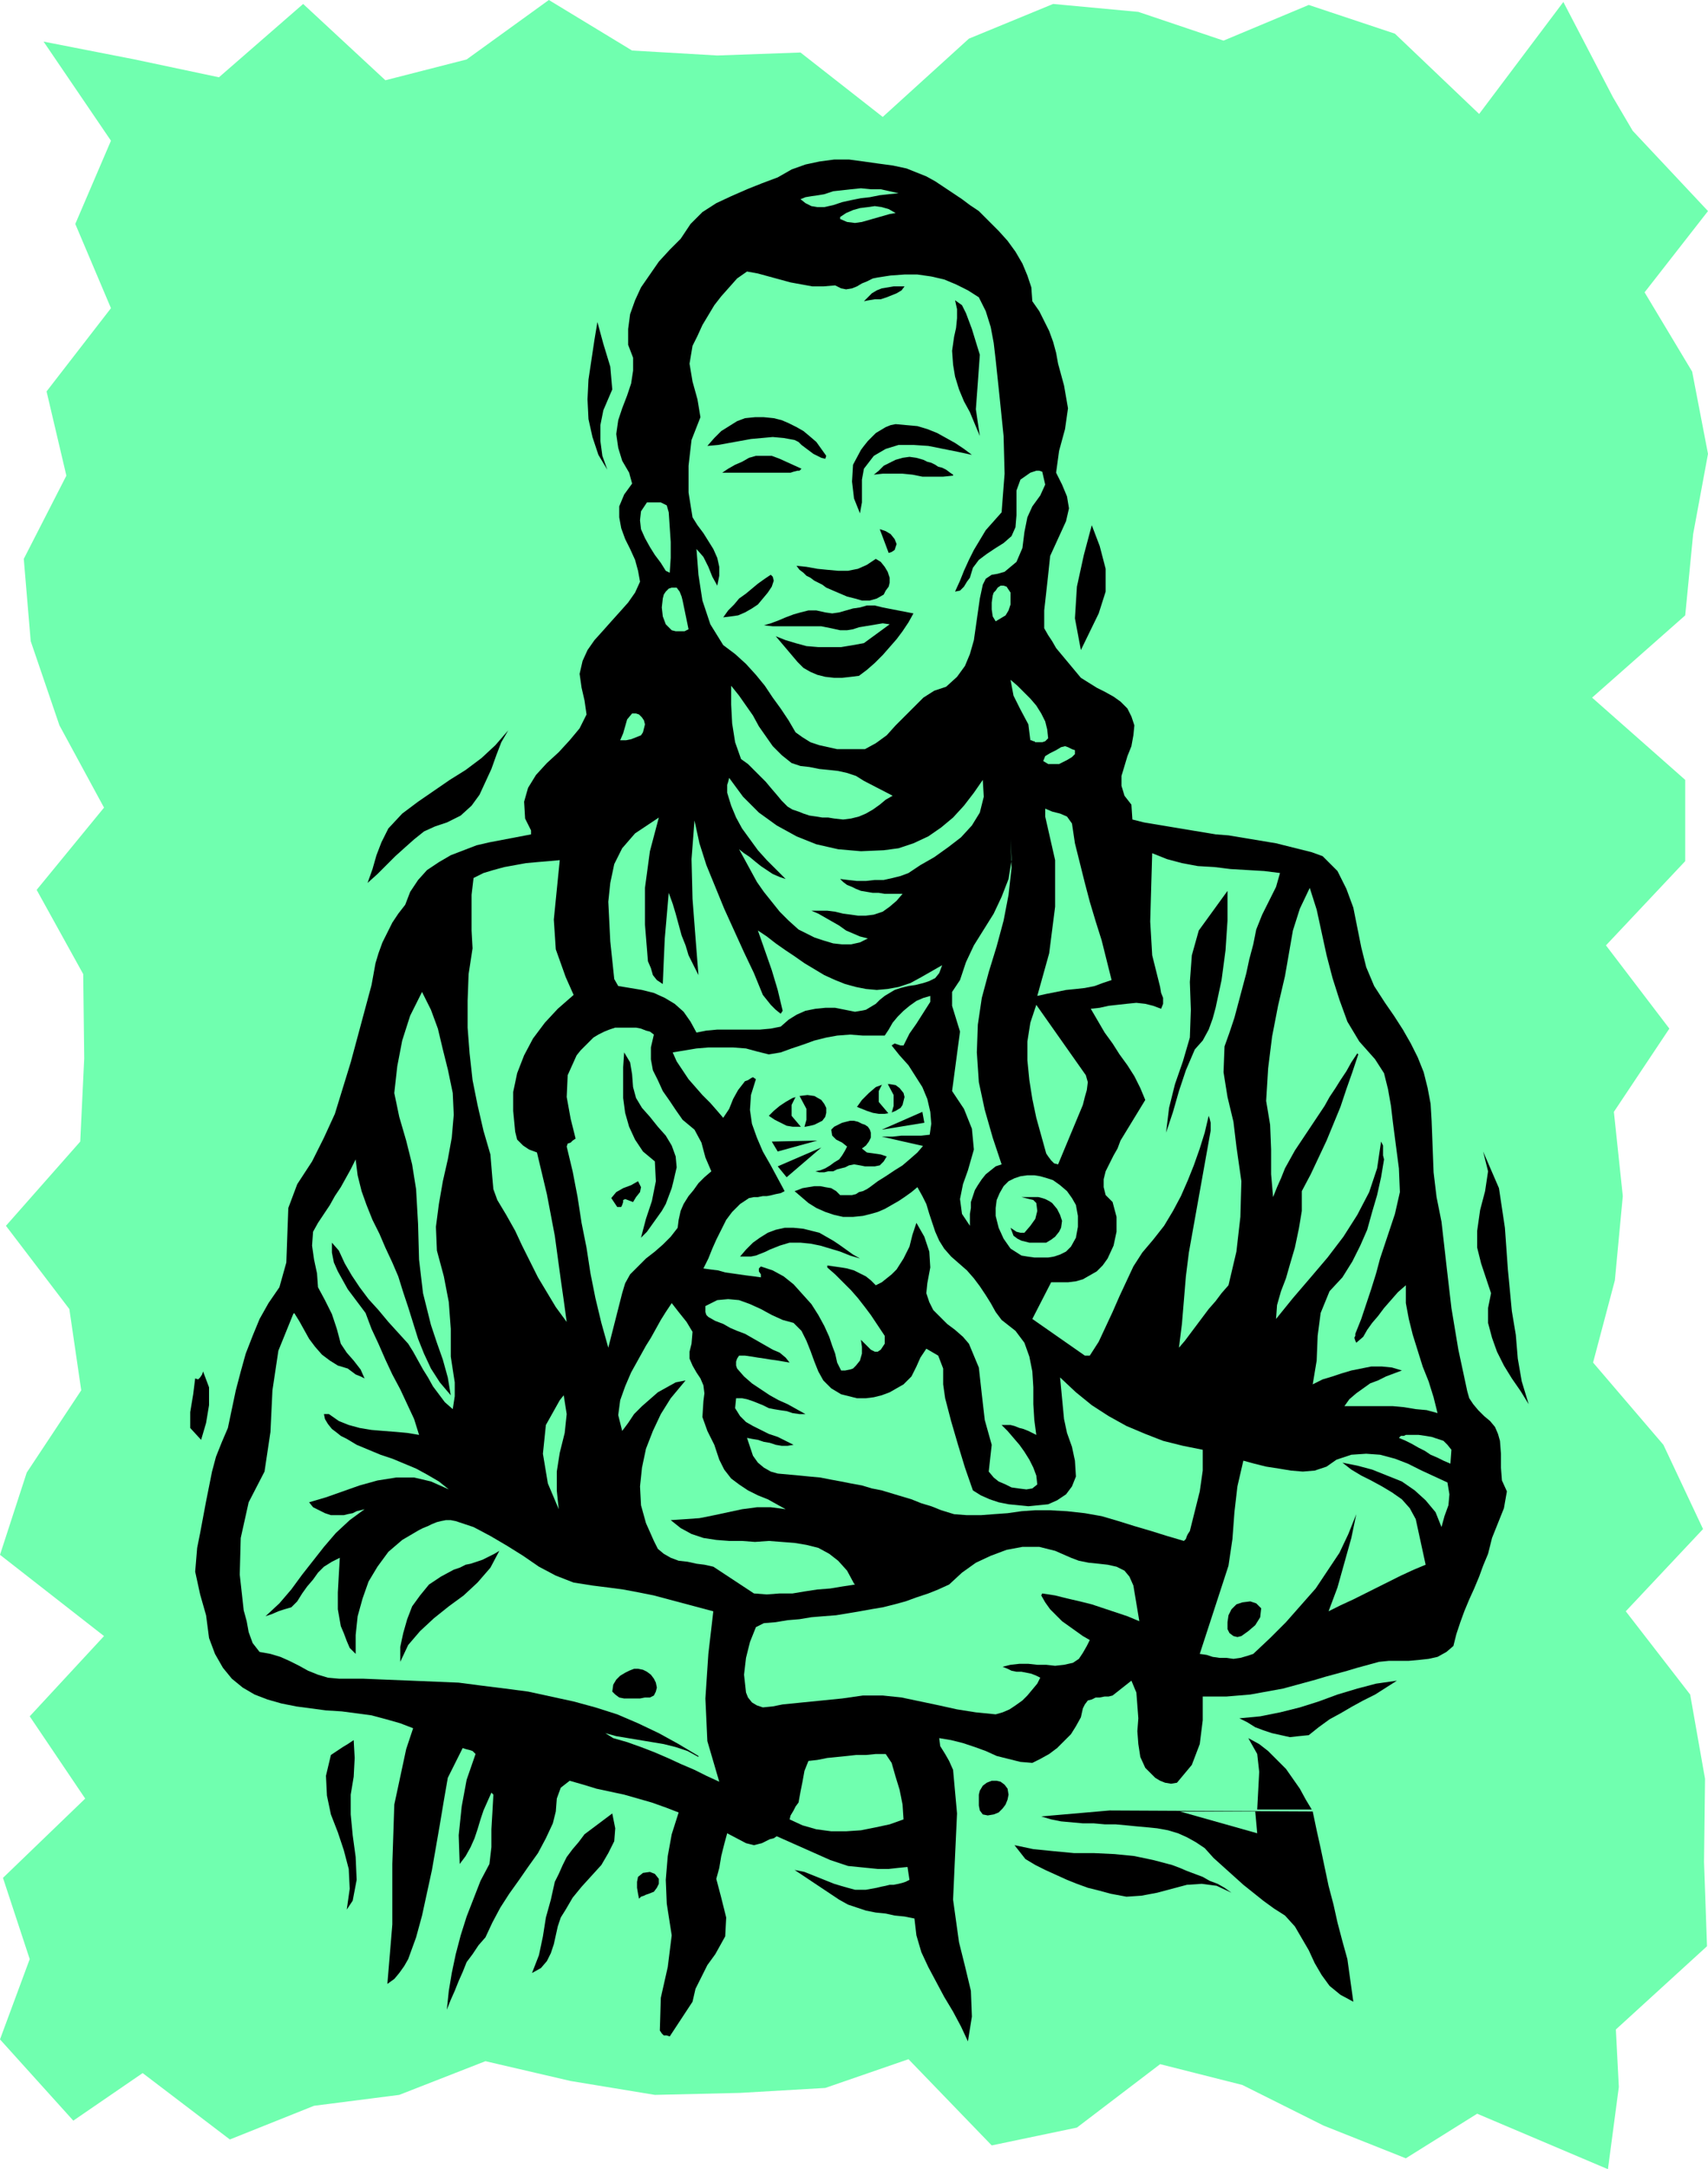 <svg xmlns="http://www.w3.org/2000/svg" width="1.724in" height="2.189in" fill-rule="evenodd" stroke-linecap="round" preserveAspectRatio="none" viewBox="0 0 1724 2189"><style>.pen1{stroke:none}.brush2{fill:#70ffaf}.brush3{fill:#000}</style><path d="m1634 2106-3-58 92-84-3-85 1-84-15-85-65-84 78-83-40-85-71-83 22-83 8-85-9-85 56-84-64-84 80-85v-82l-94-83 94-83 8-82 15-81-16-83-48-80 64-82-76-81-20-34-50-96-85 113-85-81-87-29-86 36-86-29-86-8-85 35-87 79-83-65-84 3-86-5-84-51-83 60-82 21-83-77-85 74-85-18-92-18 68 100-36 84 36 85-65 84 20 85-43 84 7 83 29 85 45 83-68 83 47 85 1 85-4 84-75 85 64 84 12 82-55 83-27 83 105 82-75 81 56 83-83 80 27 82-30 81 74 82 70-48 88 67 85-34 86-11 87-34 86 20 85 14 86-2 86-5 84-29 84 87 86-18 84-64 83 21 82 41 83 33 72-45 132 56 11-83z" class="pen1 brush2"/><path d="m988 213 10 10 10 10 9 10 8 11 7 12 5 12 4 12 1 14 7 10 5 10 5 10 4 11 3 11 2 11 3 11 3 11 4 23-3 21-6 22-3 22 6 12 5 12 2 12-3 13-16 35-2 19-2 18-2 18v18l4 7 4 6 4 7 5 6 5 6 5 6 5 6 5 6 8 5 8 5 8 4 9 5 7 5 7 7 4 8 3 9-1 10-2 11-4 10-3 10-3 10v10l3 10 7 9 1 15 12 3 12 2 12 2 12 2 12 2 12 2 12 2 13 1 12 2 12 2 12 2 12 2 12 3 12 3 12 3 11 4 15 15 9 18 7 19 4 20 4 20 5 20 8 19 11 17 9 13 9 14 8 14 7 14 6 15 4 16 3 16 1 17 1 26 1 26 3 25 5 25 5 44 5 43 7 42 9 42 2 7 4 6 5 6 6 6 6 5 5 6 3 7 2 7 1 13v14l1 13 5 11-3 17-6 15-6 15-4 16-5 12-4 11-5 12-5 11-5 12-4 11-4 12-3 12-7 6-9 5-9 2-9 1-11 1h-20l-10 1-11 3-11 3-10 3-11 3-11 3-10 3-11 3-11 3-11 3-11 2-11 2-11 2-12 1-12 1h-24v24l-3 24-8 21-15 18-6 1-6-1-5-2-5-3-10-10-5-11-2-13-1-13 1-13-1-13-1-13-5-12-19 15-4 1h-4l-5 1h-4l-4 2-4 1-3 4-2 4-2 9-5 9-5 8-7 7-7 7-8 6-9 5-8 4-12-1-12-3-12-3-11-5-11-4-12-4-12-3-12-2 1 8 5 8 4 7 4 9 4 44-2 43-2 44 6 43 6 24 6 25 1 26-4 25-7-15-8-15-9-15-8-15-8-15-7-15-5-17-2-17-10-2-10-1-9-2-10-1-10-2-9-3-9-3-9-5-45-30 10 2 10 4 10 4 10 4 10 3 11 3h11l11-2 4-1 5-1 4-1h4l5-1 4-1 3-1 4-2-2-13-10 1-9 1h-11l-10-1-10-1-10-1-9-3-9-3-54-24-3 2-4 1-4 2-4 2-4 1-4 1-4-1-4-1-19-10-3 11-3 12-2 12-3 11 5 19 5 20-1 19-10 18-8 11-6 12-6 12-3 13-23 35-3-1h-3l-2-2-2-3 1-33 7-31 4-32-5-32-1-24 2-24 4-22 7-22-13-5-14-5-14-4-14-4-14-3-14-3-13-4-14-4-9 7-4 11-1 13-3 12-7 15-8 15-10 14-9 13-10 14-9 14-8 15-7 15-7 8-6 9-6 8-4 10-4 9-4 10-4 9-4 10 2-19 3-18 4-19 5-19 6-19 7-18 7-18 9-17 2-17v-18l1-17 1-18-2-2-4 9-4 9-3 9-3 10-3 9-4 9-5 9-6 8-1-29 3-29 5-27 9-26-3-3-3-1-4-1-3-1-15 30-4 23-4 24-4 23-4 23-5 23-5 23-6 22-8 22-4 7-5 7-5 6-7 5 5-60v-61l2-60 12-56 7-21-13-5-14-4-15-4-15-2-15-2-16-1-15-2-15-2-15-3-14-4-13-5-12-7-11-9-9-11-8-14-6-16-3-23-6-21-5-23 2-24 3-15 3-16 3-16 3-15 3-15 4-15 6-15 6-14 4-19 4-19 5-19 5-18 7-18 7-17 9-16 11-16 7-25 1-28 1-27 9-24 15-23 12-24 11-24 8-26 8-26 7-26 7-26 7-26 2-11 2-11 3-10 4-11 5-10 5-10 6-9 7-9 5-13 8-12 9-10 12-8 12-7 13-5 13-5 13-3 42-8v-4l-2-4-2-4-2-4-1-17 4-14 8-13 11-12 12-11 11-12 10-12 7-14-2-14-3-13-2-14 3-13 5-11 7-10 9-10 8-9 9-10 8-9 7-10 5-11-2-11-3-11-5-11-5-10-4-11-2-11v-11l5-12 8-11-3-11-7-12-4-13-2-14 2-14 4-12 5-13 4-12 2-13v-13l-5-13v-16l2-15 5-14 6-13 9-13 9-13 11-12 11-11 10-15 12-12 14-9 15-7 16-7 15-6 16-6 14-8 14-5 14-3 15-2h15l15 2 14 2 15 2 14 3 10 4 10 4 9 5 9 6 9 6 9 6 8 6 9 6z" class="pen1 brush3"/><path d="m907 195-10 1-9 1-10 2-9 1-10 2-9 2-9 3-9 2h-7l-6-1-6-3-5-4 5-2 6-1 7-1 6-1 9-3 9-1 9-1 10-1 10 1h10l9 2 9 2zm-3 20-6 1-7 2-7 2-7 2-7 2-7 1-8-1-7-3v-2l6-4 7-3 7-2 8-1 7-1 7 1 7 2 7 4zm-61 73 6 3 5 1 6-1 5-2 5-3 5-2 6-3 5-1 13-2 14-1h13l14 2 13 3 12 5 12 6 11 7 7 14 5 16 3 16 2 17 4 38 4 39 1 38-3 39-8 9-8 9-6 10-6 10-5 10-5 11-4 10-5 11 5-1 4-4 3-5 3-4 3-10 6-8 8-6 9-6 8-5 8-7 4-9 1-12v-25l4-11 10-7 3-1 3-1h3l3 1 3 13-5 11-8 11-5 11-3 15-2 16-6 14-12 10-7 2-6 1-6 4-3 6-3 14-2 14-2 14-2 14-4 14-5 12-8 11-11 10-12 4-11 7-9 9-10 10-9 9-9 10-11 8-11 6h-28l-9-2-9-2-9-3-8-5-7-5-7-12-8-12-8-11-8-12-9-11-10-11-11-10-12-9-13-21-8-24-4-26-2-26 7 8 5 10 4 10 5 9 2-10v-9l-2-9-4-9-5-8-5-8-6-8-5-8-4-25v-27l3-26 9-23-3-18-5-18-3-18 3-18 5-10 5-11 6-10 6-10 7-9 8-9 8-9 10-7 11 2 11 3 11 3 11 3 11 2 11 2h11l12-1z" class="pen1 brush2"/><path d="m913 289-3 4-5 3-5 2-5 2-6 2h-6l-6 1-5 1 4-4 4-4 5-3 5-2 6-1 6-1h11zm68 43 8 26-2 28-2 27 4 27-5-12-5-12-6-11-5-12-4-13-2-12-1-14 2-14 2-9 1-10v-9l-2-9 7 5 4 8 3 8 3 8zm-372 82-3 15v16l2 15 5 14-9-15-6-18-4-18-1-20 1-20 3-20 3-20 3-18 6 22 7 23 2 23-9 21zm225 46-1 3-4-1-4-2-4-2-4-3-4-3-4-3-3-3-4-2-11-2-11-1-11 1-11 1-11 2-11 2-11 2-11 1 7-8 7-7 8-5 8-5 8-3 10-1h9l10 1 8 2 7 3 8 4 7 4 6 5 7 6 5 7 5 7zm147-1-14-3-15-3-15-3-15-1h-15l-13 4-12 7-10 13-2 11v23l-2 11-6-15-2-17 1-17 8-15 3-4 4-5 4-4 4-4 5-3 5-3 5-2 5-1 11 1 11 1 10 3 10 4 9 5 9 5 9 6 8 6zm-172 14-2 2h-2l-4 1-3 1h-69l6-4 7-4 7-3 7-4 7-2h16l8 3 22 10z" class="pen1 brush3"/><path d="M962 479v1l-10 1h-21l-10-2-10-1h-20l-9 1 5-4 5-5 6-3 6-3 7-2 7-1 7 1 7 2 4 2 4 1 4 2 3 2 4 1 4 2 4 3 3 2z" class="pen1 brush3"/><path d="m675 517 1 15 1 15v16l-1 15-4-2-5-8-6-8-5-8-5-9-4-9-1-9 1-9 6-9h14l6 3 2 7z" class="pen1 brush2"/><path d="m1109 619-18 37-6-32 2-32 7-32 8-30 8 21 6 23v23l-7 22zm-204-70-1 3-1 3-3 2-3 1-9-24 6 2 5 3 4 5 2 5zm-7 34v5l-1 4-3 4-2 4-7 4-7 2h-8l-7-2-8-2-7-3-7-3-7-3-4-3-4-2-4-2-4-3-4-2-3-3-4-3-3-4 10 1 11 2 10 1 11 1h10l10-2 9-4 9-6 5 3 4 5 3 5 2 6zm-119 9-4 6-5 6-5 6-6 4-7 4-7 3-7 1-8 1 5-7 6-6 5-6 7-5 6-5 6-5 7-5 6-4 2 2 1 4-1 3-1 3z" class="pen1 brush3"/><path d="M1020 598v12l-2 6-3 5-10 6-3-5-1-7v-7l1-7 1-3 2-2 2-3 3-2h3l3 1 2 3 2 3zm-331 8 6 29-4 2h-9l-4-1-6-6-3-8-1-9 1-9 1-4 2-3 3-3 3-1h5l3 4 2 5 1 4z" class="pen1 brush2"/><path d="m922 619-5 9-6 9-6 8-7 8-7 8-8 8-8 7-8 6-8 1-9 1h-8l-9-1-8-2-7-3-7-4-6-6-22-26 10 4 10 3 11 3 12 1h23l12-2 11-2 26-19-7-1-6 1-6 1-6 1-6 1-6 2-6 1h-7l-9-2-10-2h-49l-9-1 7-2 8-3 7-3 8-3 7-2 8-2h8l9 2 7 1 7-1 7-2 7-2 7-1 7-2h8l8 2 31 6z" class="pen1 brush3"/><path d="m1058 745-3 3-3 1h-7l-1-1h-1l-2-1h-1l-2-16-8-15-7-14-3-16 7 6 7 7 6 6 6 7 5 8 4 8 2 8 1 9zm-259 25 9 3 9 1 10 2 10 1 9 1 9 2 9 3 8 5 29 15-7 4-6 5-7 5-7 4-7 3-8 2-8 1-9-1-6-1h-6l-6-1-7-1-6-2-5-2-6-2-5-3-6-6-5-6-6-7-5-6-6-6-6-6-6-6-7-5-6-17-3-19-1-19v-19l8 10 7 10 7 10 6 11 7 10 7 10 9 9 10 8zm-149-43 1 4-1 4-1 4-2 3-5 2-5 2-5 1h-6l3-7 2-7 2-7 5-6h4l3 1 3 3 2 3z" class="pen1 brush2"/><path d="m451 830-12 4-11 5-10 8-9 8-10 9-9 9-9 9-10 9 5-14 4-14 5-13 7-14 14-15 16-12 16-11 16-11 16-10 16-12 14-13 13-15-7 12-5 13-5 14-6 13-6 13-8 11-11 10-14 7z" class="pen1 brush3"/><path d="M1085 757v4l-3 3-5 3-4 2-4 2h-11l-5-3 2-5 5-3 6-3 5-3 4-1 3 1 4 2 3 1zM892 858l15-2 15-5 15-7 13-9 12-10 11-12 10-13 9-13 1 17-4 16-8 13-11 12-13 10-14 10-14 8-12 8-8 3-8 2-9 2h-9l-9 1h-9l-9-1-8-1 3 3 4 3 5 2 4 2 5 2 6 1 6 1h6l6 1h18l-6 7-7 6-7 5-9 3-8 1h-8l-7-1-8-1-8-2-8-1h-16l7 3 7 4 7 4 7 4 7 5 7 3 7 3 8 2-8 4-9 2h-9l-9-1-10-3-9-3-8-4-8-4-10-9-9-9-8-10-8-10-7-10-6-11-6-11-6-11 5 4 6 4 6 5 5 4 6 4 6 4 7 3 6 2-9-9-10-10-9-10-8-11-8-11-6-11-5-12-4-13v-8l1-3 1-4 14 19 16 16 18 13 20 11 20 8 22 5 23 2 23-1zm190-27 3 20 5 20 5 20 5 19 6 20 6 19 5 20 5 20-9 3-8 3-10 2-9 1-10 1-10 2-10 2-9 2 12-43 6-47v-47l-10-44v-8l7 3 8 2 7 3 5 7z" class="pen1 brush2"/><path d="m654 970 3 7 2 7 4 5 6 4 1-24 1-22 2-23 2-23 4 11 3 10 3 11 3 11 4 10 3 10 5 10 5 10-3-38-3-39-1-40 3-39 5 23 7 22 9 22 9 22 10 22 10 22 10 21 9 22 4 5 4 5 5 5 5 4 2-3-5-21-6-20-7-20-7-20 9 6 9 7 10 7 9 6 10 7 10 6 10 6 11 5 10 4 11 3 10 2 11 1 11-1 11-2 12-4 11-6 21-12-3 8-4 5-6 3-6 2-8 2-7 1-8 2-6 2-5 3-5 3-5 4-4 4-5 3-5 3-5 1-6 1-10-2-10-2h-10l-10 1-10 2-9 4-8 5-8 7-10 2-11 1h-43l-11 1-10 2-6-11-7-10-9-8-10-6-11-5-12-3-12-2-12-2-4-7-2-19-2-19-1-20-1-20 2-19 4-19 8-16 13-15 24-16-9 34-5 37v37l3 37zm332 92 2 30 6 28 8 28 9 27-6 2-5 4-5 4-4 5-4 6-3 5-2 6-2 6v6l-1 6v12l-8-12-2-15 3-15 5-14 6-21-2-21-8-20-12-18 8-60-4-13-4-13v-14l8-12 6-18 8-17 10-16 10-16 8-17 7-18 3-19-1-21 1 29-3 27-5 26-7 26-8 26-7 26-4 27-1 28zm306-181-4 14-7 14-7 14-6 15-3 15-4 15-3 14-4 15-4 15-4 15-5 15-5 14-1 26 4 25 6 25 3 25 5 35-1 36-4 35-8 34-7 8-6 8-7 8-6 8-6 8-6 8-6 8-6 7 3-24 2-24 2-24 3-24 22-123v-8l-1-4-1-3-4 17-5 16-6 17-6 15-7 16-8 15-9 15-11 14-11 13-9 14-7 15-7 15-7 16-7 15-7 15-9 14h-5l-53-37 19-37h17l8-1 7-2 7-4 7-4 6-6 5-7 6-13 3-14v-15l-4-15-7-7-2-8v-8l2-8 4-8 4-8 4-7 3-8 25-41-5-12-6-12-7-11-8-11-7-11-8-11-7-12-7-12 9-1 9-2 9-1 9-1 10-1 9 1 8 2 8 3 2-5v-6l-2-5-1-6-8-32-2-34 1-35 1-34 15 6 15 4 16 3 17 1 16 2 17 1 17 1 16 2zm-727-13-3 30-3 30 2 30 10 28 8 18-16 14-13 14-12 16-9 17-7 18-4 19v19l2 21 2 8 6 6 6 4 8 3 5 21 5 21 4 21 4 21 3 22 3 22 3 21 3 22-11-15-9-15-9-15-8-16-8-16-7-15-9-16-9-15-4-11-1-11-1-12-1-12-7-24-6-26-5-25-3-27-2-26v-27l1-27 4-26-1-18v-36l2-17 10-5 10-3 11-3 11-2 11-2 11-1 12-1 11-1zm823 201 9 14 4 16 3 17 2 17 3 23 3 23 1 24-5 22-5 15-5 15-5 15-4 15-5 16-5 15-5 15-6 15v2l-1 2 1 3 1 2 7-6 4-7 5-7 6-7 6-8 7-8 7-8 8-7v18l3 16 4 16 5 16 5 16 6 15 5 16 4 16-11-3-11-1-12-2-11-1h-49l5-7 7-6 7-5 7-5 8-3 8-4 8-3 8-3-10-3-10-1h-11l-10 2-10 2-10 3-9 3-10 3-10 5 4-24 1-25 3-23 9-22 13-14 10-16 8-16 7-16 5-18 5-17 4-18 3-18-1-4v-10l-2-4-4 27-8 24-12 23-14 22-16 21-17 20-18 21-17 21 1-14 4-14 5-13 4-14 5-17 4-19 3-18v-20l9-17 8-17 8-17 7-17 7-17 6-18 6-17 6-18-1-1-6 9-5 9-6 9-5 8-6 9-5 9-6 9-6 9-6 9-6 9-6 9-5 9-5 9-4 10-4 9-4 10-2-23v-25l-1-25-4-24 2-33 4-32 6-31 7-30 4-23 4-23 7-22 10-21 7 22 5 23 5 23 6 23 7 22 8 22 12 20 16 18z" class="pen1 brush2"/><path d="m1227 1017-3 11-4 11-6 11-8 9-9 21-7 21-6 21-7 21 3-25 6-24 8-23 7-24 1-28-1-28 2-27 7-25 29-40v30l-2 30-4 30-6 28z" class="pen1 brush3"/><path d="m452 1079 5 24 1 22-2 23-4 22-5 22-4 23-3 23 1 24 7 26 5 26 2 27v28l2 13 2 13v14l-2 13-8-7-6-8-6-8-5-9-5-8-5-9-5-9-5-8-10-11-10-11-10-12-10-11-9-12-8-12-7-12-6-13-7-8v10l2 10 4 9 5 9 5 9 6 8 6 8 6 8 6 16 7 15 7 16 7 15 8 15 7 15 7 15 5 16-12-2-11-1-13-1-12-1-12-2-11-3-10-4-10-7h-5l1 5 3 5 4 5 4 3 5 4 6 3 5 3 5 3 12 5 12 5 12 4 12 5 12 5 11 6 12 7 10 8-18-8-17-4h-18l-19 3-18 5-17 6-17 6-17 5 4 5 6 3 6 3 6 2h13l4-1 5-1 4-2 4-1 4-1-15 11-14 13-12 14-11 14-11 14-11 15-12 14-14 13 6-2 7-3 6-2 7-2 6-6 5-8 5-7 6-7 5-7 6-6 8-5 8-4-1 17-1 18v17l3 17 3 7 3 8 3 7 6 6v-19l2-19 5-18 6-17 9-15 11-15 14-12 17-10 4-2 5-2 4-2 5-2 4-1 5-1h5l5 1 18 6 17 9 17 10 16 10 16 11 17 9 18 7 19 3 16 2 15 2 16 3 15 3 15 4 15 4 15 4 15 4-5 43-3 45 2 43 12 41-13-6-12-6-14-6-13-6-14-6-13-5-14-5-14-4-8-5 11 3 12 2 12 2 12 2 12 2 12 3 12 4 11 6v-1l-20-12-20-11-21-10-21-9-22-7-22-6-23-5-23-5-23-3-24-3-23-3-24-1-24-1-25-1-24-1h-24l-11-1-10-3-10-4-9-5-10-5-9-4-10-3-11-2-7-9-4-11-2-11-3-11-4-36 1-37 8-36 16-31 6-40 2-42 6-40 15-37 1-1 5 8 5 9 5 9 6 8 7 8 8 6 8 5 10 3 4 3 4 3 5 2 4 2-4-9-7-9-7-8-6-9-4-15-5-15-7-14-7-13-1-14-3-14-2-14 1-14 5-9 6-9 6-9 5-9 6-9 5-9 5-9 5-10 2 16 4 16 5 14 6 15 7 14 6 14 7 15 6 14 5 16 5 15 5 16 5 16 6 15 7 15 9 14 11 13-3-18-5-18-6-17-6-18-8-32-4-34-1-36-2-35-4-25-6-24-7-24-5-24 3-27 5-26 8-25 12-24 9 18 7 19 5 21 5 20zm487-68-7 11-7 11-7 10-6 12h-3l-3-1-3-1-3 2 8 10 9 10 7 11 7 11 5 12 3 13 1 12-2 14-6 8-6 7-8 7-7 6-8 5-9 6-8 5-8 6-3 2-4 2-4 1-3 2-4 1h-12l-4-4-5-3-6-1-5-1h-6l-6 1-6 1-5 2-3 1 7 6 7 6 8 5 9 4 9 3 9 2h10l10-1 8-2 7-2 7-3 7-4 7-4 6-4 7-5 6-5 5 9 4 8 3 10 3 9 3 9 4 9 5 8 7 8 8 7 8 7 7 8 6 8 6 9 5 8 5 9 6 8 14 11 9 12 5 14 3 15 1 16v17l1 16 2 15-4-2-4-2-5-2-4-1-5-2-4-1h-9l6 6 6 7 6 7 5 7 5 8 4 8 3 8 1 9-5 4-6 1-8-1-7-1-6-3-7-3-5-4-5-6 3-27-7-25-3-26-3-27-10-24-6-7-8-7-8-6-7-7-7-7-4-8-3-9 1-10 3-16-1-16-5-15-8-14-4 12-3 12-6 12-7 11-5 5-5 4-5 4-6 3-5-5-5-4-6-3-6-3-7-2-6-1-7-1-7-1v2l8 7 8 8 8 8 7 8 7 9 6 8 6 9 6 9 2 3v8l-2 3-2 3-3 2h-3l-4-2-10-10 1 7v7l-2 7-4 5-3 3-3 1-5 1h-4l-4-8-2-9-3-8-3-9-5-11-6-11-7-11-9-10-9-10-10-8-11-6-12-4-2 2v3l2 3v3l-7-1-8-1-7-1-7-1-7-1-7-2-8-1-7-1 5-10 4-10 4-9 5-10 5-10 6-8 8-8 9-6 5-1h4l5-1h4l5-1 4-1 5-1 4-2-7-13-7-13-8-14-6-14-5-14-2-14 1-15 5-16-3-2-2 1-3 2-3 1-7 9-5 9-4 10-6 9-6-7-7-8-8-8-7-8-7-8-6-9-6-9-4-9 12-2 12-2 12-1h25l13 1 11 3 12 3 12-2 11-4 12-4 11-4 12-3 11-2 13-1 13 1h22l4-6 4-7 5-6 6-6 6-5 7-5 7-3 7-2v6zm157 74 2 7-1 8-2 7-2 8-25 60-4-1-3-3-3-4-2-3-5-18-5-18-4-19-3-19-2-20v-19l3-19 6-18 50 71z" class="pen1 brush2"/><path d="m660 1044-3 13v12l2 11 5 10 5 11 7 10 6 9 7 10 12 10 7 13 4 15 6 14-7 6-6 6-5 7-5 6-5 8-3 7-2 9-1 8-7 9-8 8-8 7-9 7-8 8-8 8-5 9-3 10-14 55-7-25-6-25-5-25-4-26-5-25-4-26-5-26-6-25 1-3 3-1 2-2 3-2-5-20-4-22 1-22 9-20 4-5 4-4 5-5 4-4 5-3 6-3 5-2 6-2h21l5 1 5 2 4 1 4 3z" class="pen1 brush2"/><path d="m642 1108 6 10 8 9 8 10 8 9 6 10 4 11 1 11-3 13-2 8-3 8-3 8-4 7-5 7-5 7-5 7-6 6 5-19 6-18 4-20-1-20-12-10-8-12-6-13-4-14-2-15v-31l1-15 6 10 2 12 1 13 3 11zm270-5 1 4-1 4-1 4-2 3-5 3-5 2-6 1h-6l-6-1-6-2-5-2-5-2 5-7 7-7 7-6 8-3h6l6 1 4 3 4 5zm-83 7 3 4 2 4v5l-1 4-3 4-4 2-4 2-4 1-5 1h-13l-6-1-6-3-6-3-6-4 5-5 6-5 6-4 7-4 7-2 8-1 7 1 7 4zm50 33v5l-2 4-3 4-4 3 5 4 7 1 7 1 6 2-3 5-4 4-5 1h-10l-5-1-6-1-5 1-4 2-4 1-4 1-4 2h-5l-4 1h-5l-4-1 5-1 5-2 5-3 4-3 5-3 3-4 3-5 2-4-5-4-6-3-4-4-1-6 3-3 4-2 4-2 4-1 4-1h4l4 1 4 2 3 1 3 2 2 3 1 3z" class="pen1 brush3"/><path d="m1086 1216 2 11v11l-2 11-5 9-5 5-6 3-6 2-6 1h-14l-7-1-6-1-11-7-7-10-5-11-3-12v-8l1-8 3-7 4-7 5-5 6-3 6-2 7-1h7l6 1 7 2 6 2 7 5 7 6 5 7 4 7z" class="pen1 brush2"/><path d="m639 1213-8-3-2 1v2l-1 3-1 2h-4l-2-3-2-3-2-3 5-6 7-4 8-3 7-4 3 6-1 5-4 5-3 5zm887 110 4 24 2 24 4 23 7 23-8-13-9-13-8-13-7-14-5-14-4-15v-15l3-15-5-15-5-15-4-16v-17l3-21 5-19 3-20-5-20 16 37 6 40 3 42 4 42zm-464-109 5 6 3 6 2 6-1 7-2 4-4 5-4 3-5 3h-17l-4-1-4-1-4-2-4-3-3-8 3 2 3 2 4 1h4l6-7 5-7 2-8-1-8-3-3-4-1-4-1-4-1h17l4 1 3 1 4 2 3 2zm-194 56-10-3-10-4-10-3-10-3-10-2-10-1h-11l-10 3-5 2-5 2-4 2-5 2-5 2-5 1h-11l6-7 7-7 7-5 8-5 8-3 9-2h9l10 1 8 2 8 2 7 4 7 4 6 4 7 5 7 5 7 4z" class="pen1 brush3"/><path d="m801 1335 8 8 5 10 4 10 4 11 4 10 5 9 8 8 10 6 8 2 8 2h9l8-1 8-2 8-3 7-4 7-4 8-8 5-10 4-9 6-9 12 7 5 13v16l2 14 6 23 7 24 7 23 8 23 8 5 9 4 9 3 10 2 10 1 10 1 10-1 10-1 9-4 9-6 6-8 4-10-1-16-3-14-5-14-3-14-4-42 16 15 16 13 17 11 18 10 19 8 18 7 20 5 20 4v21l-3 21-5 20-5 20-2 3-1 2-1 3-2 2-17-5-16-5-17-5-16-5-17-5-17-3-18-2-18-1h-14l-14 1-14 2-14 1-13 1h-14l-13-1-13-4-10-4-10-3-10-4-10-3-10-3-10-3-10-2-10-3-11-2-10-2-11-2-10-2-11-1-10-1-11-1-11-1-7-2-7-4-6-5-5-7-6-18 5 1 6 1 6 2 6 1 6 2 6 1h6l6-1-8-4-8-4-9-3-8-4-8-4-7-4-6-6-5-8 1-10h6l5 1 6 2 5 2 5 2 6 3 5 1 6 1 7 1 6 2 7 1h6l-9-5-9-5-9-4-9-5-9-6-9-6-8-7-7-8-1-3v-4l1-3 2-3h6l7 1 6 1 7 1 6 1 7 1 6 1 6 1-4-5-6-5-7-3-7-4-7-4-7-4-7-4-8-3-7-3-7-4-8-3-7-4-2-2-1-3v-6l12-6 11-1 11 1 11 4 11 5 11 6 11 5 11 3z" class="pen1 brush2"/><path d="m698 1356-2 8v7l3 7 4 7 4 6 3 7 1 8-1 8-1 16 5 14 7 14 5 15 5 10 7 9 8 6 9 6 10 5 10 4 9 5 9 5-15-2h-14l-15 2-14 3-14 3-15 3-14 1-15 1 10 8 11 6 12 4 13 2 13 1h13l13 1 14-1 13 1 13 1 12 2 12 3 11 6 9 7 9 10 7 13 1 1-13 2-12 2-13 1-13 2-12 2h-13l-13 1-13-1-41-27-9-2-8-1-9-2-9-1-8-3-7-4-6-5-4-8-8-18-5-18-1-19 2-19 4-19 7-18 8-17 10-16 15-18-10 2-9 5-9 5-8 7-8 7-8 8-6 9-6 8-4-16 2-15 5-14 6-14 5-9 5-9 5-9 5-8 5-9 5-9 5-8 6-9 7 9 8 10 6 10-1 12z" class="pen1 brush2"/><path d="m203 1453-11-12v-16l3-18 2-16 3 1 2-2 2-3 1-3 6 16v18l-3 18-5 17z" class="pen1 brush3"/><path d="M562 1485v19l1 10 1 9-11-26-5-30 3-29 14-25 4-5 3 19-2 19-5 20-3 19zm903-22-1 14-7-3-6-3-7-3-6-4-6-3-7-4-6-3-7-3 1-1 1-1h3l2-1h13l7 1 6 1 6 2 6 2 4 4 4 5zm-4 33 2 12-1 11-4 11-3 11-6-15-10-12-11-10-13-9-15-6-15-6-15-4-15-3 9 7 10 6 10 5 11 6 10 6 10 7 8 9 6 11 10 46-12 5-13 6-12 6-12 6-12 6-12 6-13 6-12 6 9-24 7-25 7-25 5-24-8 20-9 19-12 18-12 18-15 17-15 17-16 16-17 16-6 2-7 2-7 1-7-1h-7l-7-1-6-2-7-1 29-89 4-27 2-27 3-26 6-26 11 3 12 3 13 2 12 2 12 1 12-1 12-4 10-7 15-5 15-1 14 1 15 4 13 5 14 7 13 6 13 6zm-380 76 8 3 10 2 10 1 9 1 9 2 8 4 5 6 4 9 6 36-12-5-12-4-12-4-12-4-12-3-13-3-12-3-13-2-1 2 4 7 5 7 6 6 6 6 7 5 7 5 7 5 7 4-3 6-4 7-4 6-6 4-9 2-9 1-9-1h-9l-9-1h-9l-9 1-8 2 5 2 4 2 5 1h5l5 1 5 1 5 2 4 2-3 6-5 6-5 6-5 5-7 5-6 4-7 3-7 2-20-2-19-3-18-4-19-4-19-4-19-2h-20l-21 3-10 1-10 1-10 1-10 1-10 1-10 1-10 2-10 1-6-2-5-3-4-5-2-5-2-18 2-17 4-16 6-15 8-4 12-1 12-2 12-1 12-2 12-1 13-1 12-2 12-2 11-2 12-2 12-3 11-3 11-4 12-4 10-4 11-5 13-12 14-10 15-7 16-6 16-3h17l16 4 16 7z" class="pen1 brush2"/><path d="m504 1565-9 17-13 15-14 13-15 11-15 12-14 13-12 14-8 17v-15l3-14 4-14 5-13 8-11 9-11 12-8 13-7 6-2 6-3 5-1 6-2 6-2 6-3 6-3 5-3zm769 58-1 9-5 8-7 6-7 5-4 1-4-1-4-3-2-4v-7l1-7 3-6 5-5 6-2 8-1 6 2 5 5zm-611 75 1 5-1 4-2 4-4 2h-5l-5 1h-16l-5-1-4-3-3-3 1-7 3-5 4-4 5-3 4-2 5-2h4l5 1 4 2 4 3 3 4 2 4zm748-2-11 7-11 7-12 6-11 6-12 7-11 6-11 8-10 8-10 1-9 1-9-2-9-2-9-3-8-3-8-5-8-4 21-2 20-4 20-5 19-6 19-7 20-6 19-5 21-3zM354 1831l2 21 3 22 1 23-4 21-6 9 3-21-1-20-5-19-6-18-7-18-4-19-1-20 5-21 6-4 6-4 5-3 6-4 1 18-1 19-3 18v20zm970-5h-55l1-19 1-19-2-18-9-16 11 6 9 7 9 9 9 9 7 10 7 10 6 11 6 10z" class="pen1 brush3"/><path d="m900 1779 4 14 4 13 3 15 1 15-14 5-14 3-15 3-15 1h-15l-15-2-14-4-13-6 1-4 3-5 2-4 3-4 2-11 2-10 2-11 4-10 9-1 10-2 10-1 10-1 9-1h10l10-1h10l6 9z" class="pen1 brush2"/><path d="m1017 1805 1 6-1 5-2 5-3 4-4 4-5 2-6 1-5-1-3-4-1-5v-11l1-4 3-5 4-3 5-2h5l4 1 4 3 3 4zm133 21h30-30zm175 2 4 19 4 18 4 19 4 19 5 19 4 18 5 19 5 18 6 43-13-7-11-9-8-11-7-12-6-13-7-12-7-12-10-11-11-7-11-8-10-8-10-8-10-9-10-9-10-9-9-10-9-6-9-5-9-4-10-3-11-2-10-1-11-1-10-1-11-1h-11l-11-1h-11l-11-1-11-1-10-2-10-3 69-6 205 1z" class="pen1 brush3"/><path d="m1269 1850-78-22h76l2 22z" class="pen1 brush2"/><path d="m571 1927-5 8-3 9-2 9-2 9-3 9-4 8-6 7-9 5 7-18 4-19 3-19 5-18 2-9 2-9 4-8 4-9 4-8 6-8 6-7 6-8 28-21 3 15-1 13-6 12-7 12-10 11-10 11-9 11-7 12zm612-45 8 3 7 3 8 3 8 3 7 4 8 3 7 4 7 5-15-7-15-2-15 1-15 4-15 4-16 3-15 1-16-3-11-3-12-3-11-4-10-4-11-5-11-5-10-5-10-6-11-14 19 4 20 2 21 2h20l21 1 20 2 19 4 19 5zm-518 14v5l-2 4-3 4-5 2-3 1-2 1-3 1-2 2-1-5-1-6v-6l1-5 5-4 7-1 5 2 4 5z" class="pen1 brush3"/><path d="m806 1104-3 3-4 8v11l11 13 2-2 2-7v-11l-8-15zm88-14-3 3-4 8v11l11 13 2-2 2-7v-11l-8-15z" class="pen1 brush2"/><path d="m825 1151-46 1 6 10 40-11zm4 7-44 19 9 11 35-30zm61-18 41-18 2 11-43 7zm0 7h11l9-1h20l9-1h8l-4 14-53-12z" class="pen1 brush3"/></svg>
